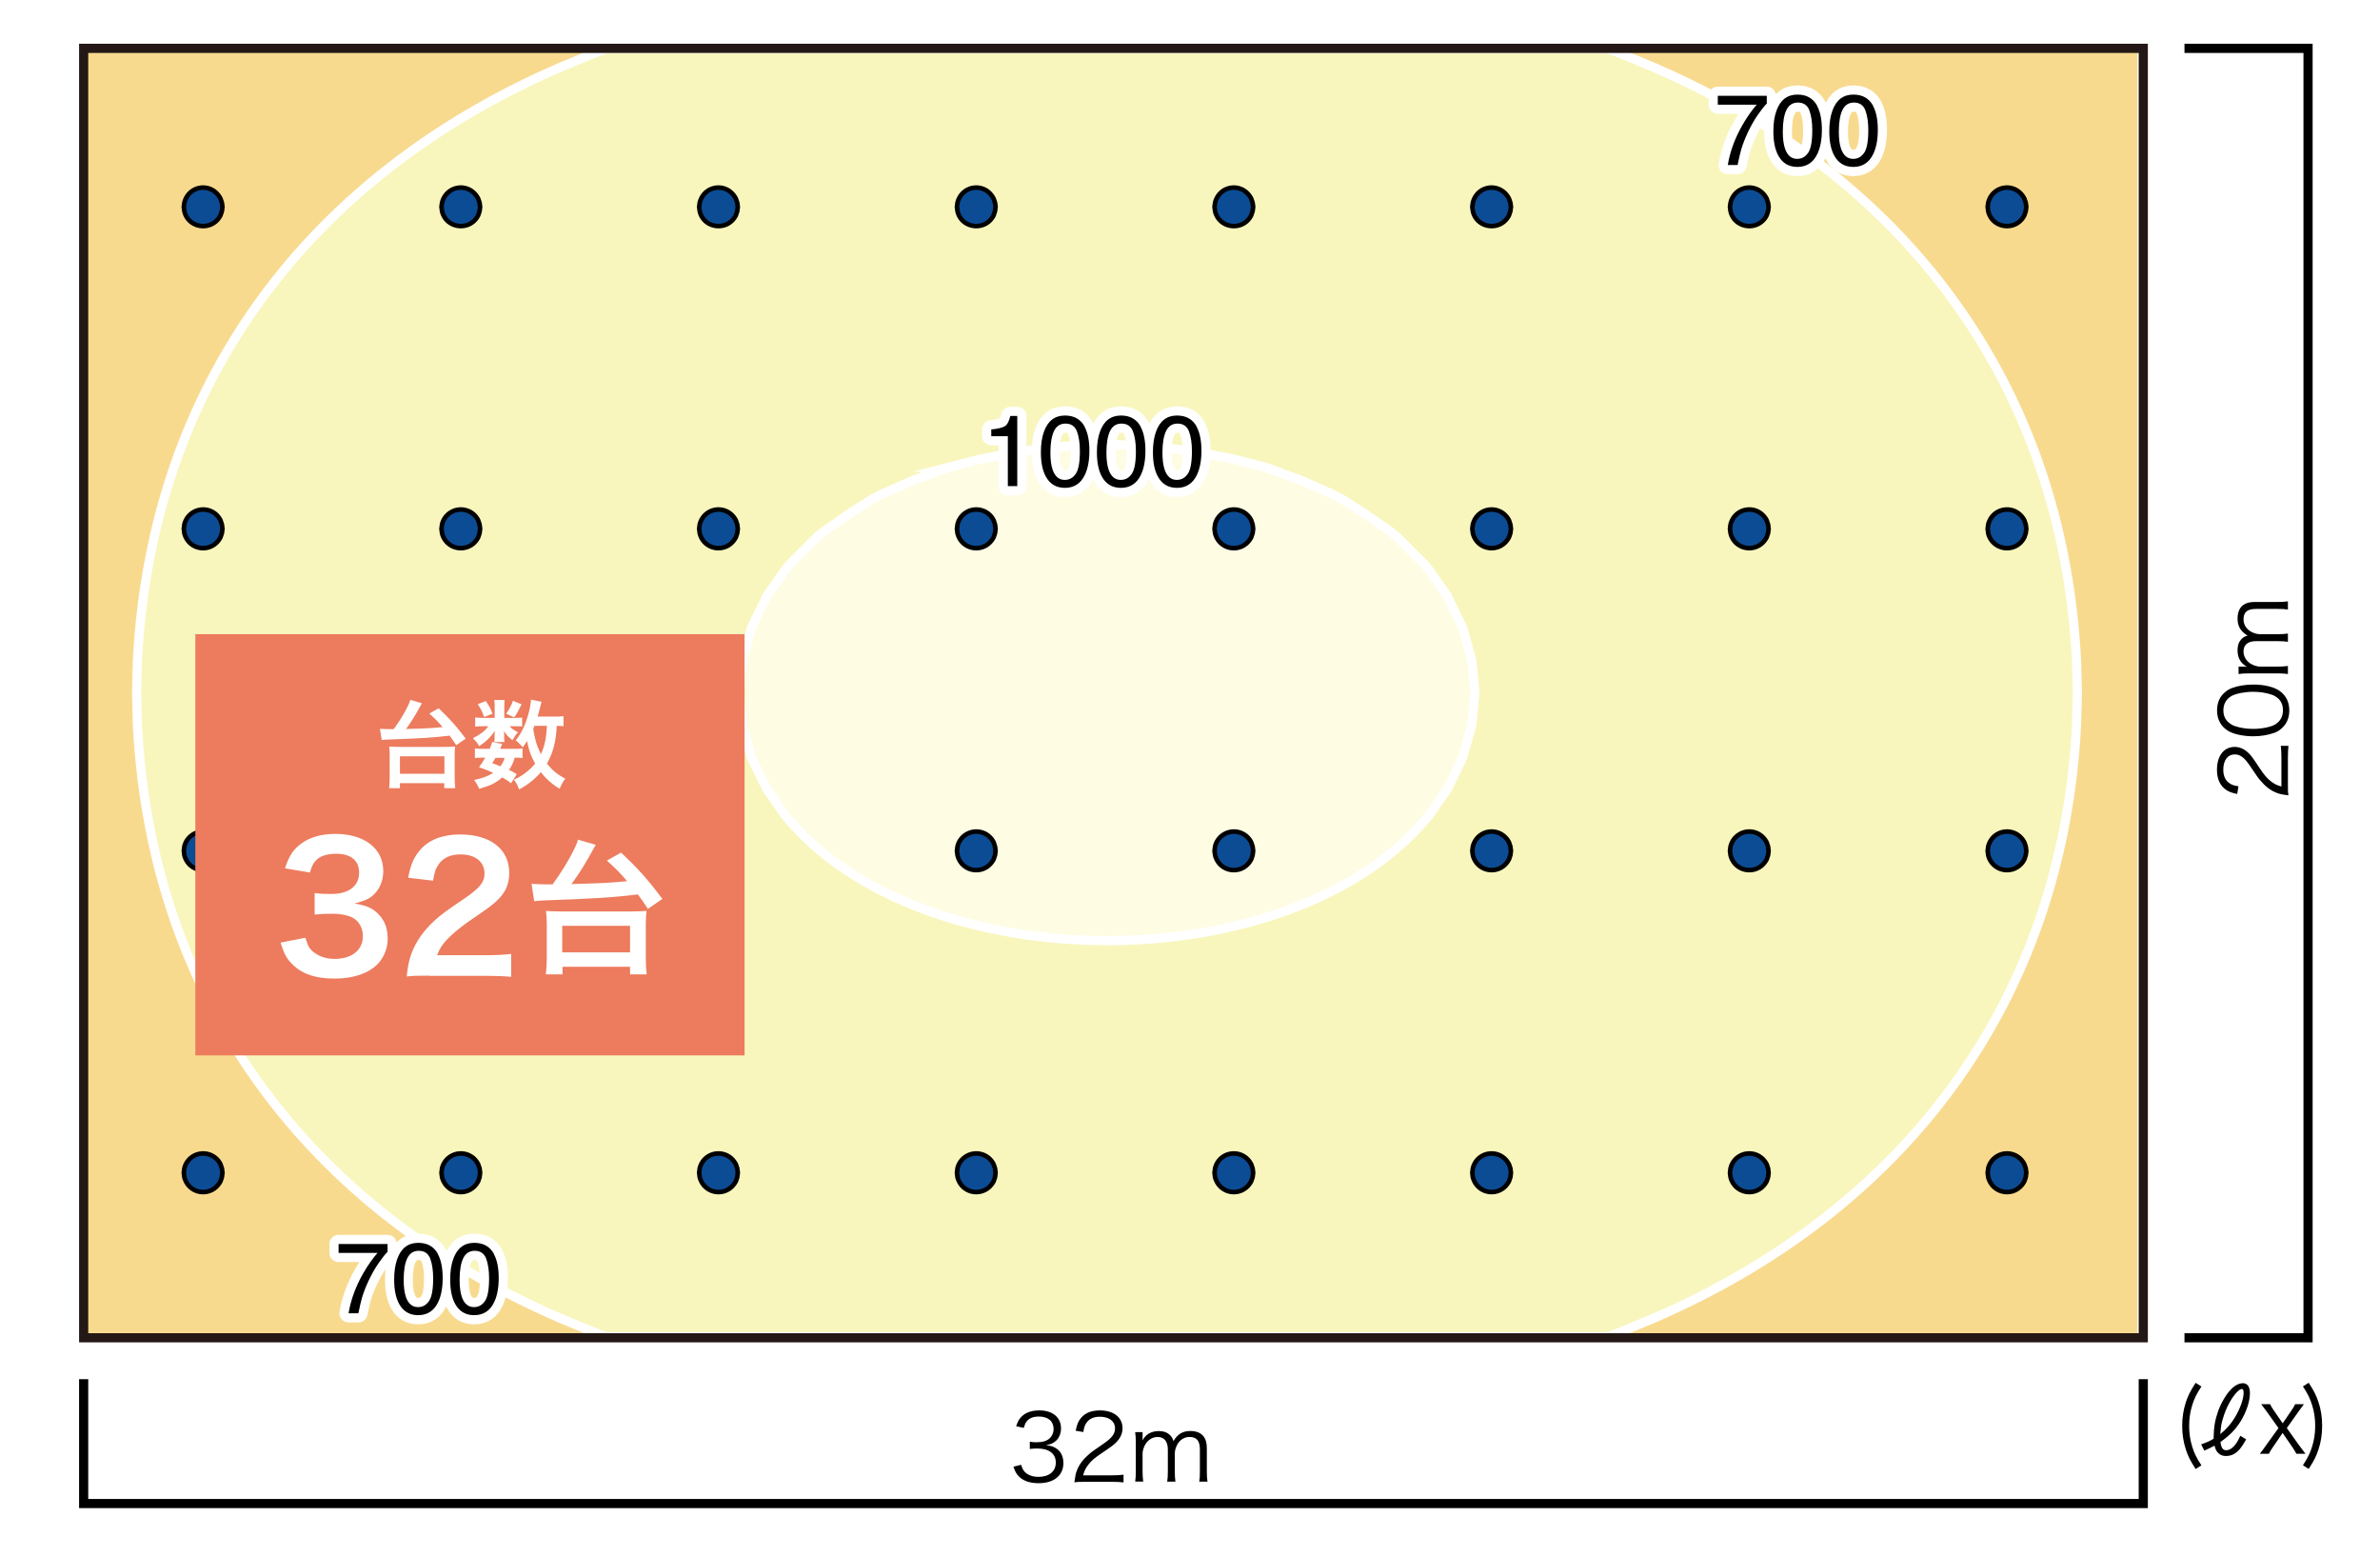 <svg xmlns="http://www.w3.org/2000/svg" viewBox="0 0 260 170"><defs><style>.d{stroke:#fff;stroke-width:2px}.d,.h{fill:#fff}.d,.i{stroke-linecap:round;stroke-linejoin:round}.i,.j{stroke:#000}.i{fill:#0c4c95;stroke-width:.5px}.j{fill:none}</style></defs><g style="isolation:isolate"><g id="a"><path d="M0 0h260v170H0z" class="h"/><path d="M9.14 5.31H233.5v140.67H9.14z" style="fill:#f8da8f"/><path d="m66.2 145.99-1.55-.59-3.51-1.46c-27.38-11.85-44.59-34.62-46.13-64.77l-.09-3.51.09-3.51c1.55-30.16 18.74-52.91 46.13-64.77l3.51-1.46 1.55-.59h109.46l1.55.59 3.51 1.46c27.39 11.86 44.58 34.61 46.13 64.77l.09 3.51-.09 3.51c-1.54 30.15-18.75 52.92-46.13 64.77l-3.51 1.46-1.55.59H66.2Z" style="fill:#f8f6bd;stroke-linecap:round;stroke-linejoin:round;stroke:#fff"/><path d="m103.66 51.02 3.22-.83 3.51-.68c8.66-1.52 16.03-1.17 24.6.68l3.22.83.33.12 3.51 1.28 3.51 1.55 1.07.56 2.44 1.55 2.86 2 .66.53 2.98 2.98.54.65 2 2.86 1.52 3.13.18.39.98 3.51.33 3.51-.33 3.51-.98 3.51-.18.42-1.52 3.1-2 2.86c-14.83 18.25-55.5 18.25-70.34 0l-2-2.86-1.52-3.1-.18-.42-.98-3.51-.33-3.51.33-3.51.98-3.51.18-.39 1.52-3.13 2-2.86.54-.65 2.98-2.98.66-.53 2.86-2 2.44-1.55 1.07-.56 3.51-1.55 3.52-1.28.33-.12Z" style="stroke:#fff;fill:#fffce4;stroke-miterlimit:10"/><path d="m24.3 128.08-.06-.48-.15-.44a2.108 2.108 0 0 0-3.95.44l-.06.48.06.48c.5 1.93 3.01 2.22 3.95.44l.15-.44.06-.48ZM24.3 92.92l-.06-.47-.15-.45a2.109 2.109 0 0 0-3.95.45l-.06.47.06.47c.48 1.93 3.02 2.24 3.95.45l.15-.45.06-.47ZM24.3 57.75l-.06-.47-.15-.45a2.109 2.109 0 0 0-3.95.45l-.06.47.06.48c.48 1.93 3.02 2.24 3.95.44l.15-.44.06-.48ZM24.3 22.59l-.06-.45-.15-.44c-.93-1.82-3.45-1.52-3.95.44l-.06.45.06.47c.44 1.94 3.07 2.22 3.95.45l.15-.45.06-.47ZM52.45 128.08l-.06-.48-.15-.44a2.108 2.108 0 0 0-3.95.44l-.06.48.06.48c.51 1.93 3.01 2.22 3.95.44l.15-.44.06-.48ZM52.45 92.92l-.06-.47-.15-.45a2.109 2.109 0 0 0-3.95.45l-.06.47.06.47a2.109 2.109 0 0 0 3.95.45l.15-.45.06-.47ZM52.45 57.75l-.06-.47-.15-.45a2.109 2.109 0 0 0-3.95.45l-.06.47.06.48a2.106 2.106 0 0 0 3.95.44l.15-.44.06-.48ZM52.45 22.59l-.06-.45-.15-.44c-.93-1.82-3.45-1.52-3.95.44l-.06.45.06.47c.45 1.94 3.07 2.22 3.95.45l.15-.45.06-.47ZM80.6 128.08l-.06-.48-.15-.44c-.94-1.79-3.47-1.49-3.95.44l-.06.48.06.48c.51 1.93 3.01 2.22 3.95.44l.15-.44.06-.48ZM80.6 92.92l-.06-.47-.15-.45c-.94-1.78-3.45-1.49-3.95.45l-.06.47.06.47c.48 1.93 3.01 2.24 3.95.45l.15-.45.06-.47ZM80.6 57.75l-.06-.47-.15-.45c-.94-1.78-3.45-1.49-3.95.45l-.06.47.06.48c.48 1.93 3.01 2.24 3.95.44l.15-.44.06-.48ZM80.6 22.59l-.06-.45-.15-.44c-.93-1.82-3.46-1.52-3.95.44l-.06.45.06.47c.44 1.94 3.07 2.22 3.95.45l.15-.45.06-.47ZM108.76 128.08l-.06-.48-.15-.44a2.108 2.108 0 0 0-3.95.44l-.06.48.06.48c.5 1.93 3.01 2.22 3.95.44l.15-.44.06-.48ZM108.76 92.92l-.06-.47-.15-.45a2.109 2.109 0 0 0-3.95.45l-.06.47.06.47c.48 1.93 3.01 2.24 3.95.45l.15-.45.06-.47ZM108.76 57.75l-.06-.47-.15-.45a2.109 2.109 0 0 0-3.95.45l-.06.47.06.48c.48 1.93 3.01 2.24 3.95.44l.15-.44.06-.48ZM108.76 22.59l-.06-.45-.15-.44c-.93-1.82-3.45-1.52-3.95.44l-.06.45.06.47c.44 1.94 3.07 2.22 3.95.45l.15-.45.06-.47ZM136.9 128.08l-.06-.48-.15-.44c-.93-1.79-3.47-1.49-3.95.44l-.06.48.06.48c.51 1.93 3.01 2.22 3.95.44l.15-.44.06-.48ZM136.9 92.92l-.06-.47-.15-.45a2.109 2.109 0 0 0-3.95.45l-.06.47.06.47c.48 1.93 3.02 2.24 3.95.45l.15-.45.06-.47ZM136.9 57.75l-.06-.47-.15-.45a2.109 2.109 0 0 0-3.95.45l-.06.47.06.48c.48 1.93 3.02 2.24 3.95.44l.15-.44.06-.48ZM136.9 22.59l-.06-.45-.15-.44c-.93-1.82-3.46-1.52-3.95.44l-.06.45.06.47c.45 1.94 3.07 2.22 3.95.45l.15-.45.06-.47ZM165.06 128.08l-.06-.48-.15-.44c-.94-1.79-3.47-1.49-3.95.44l-.06.48.06.48c.5 1.93 3.01 2.22 3.95.44l.15-.44.06-.48ZM165.06 92.92l-.06-.47-.15-.45c-.94-1.78-3.45-1.49-3.95.45l-.06.47.06.47c.48 1.93 3.01 2.24 3.95.45l.15-.45.06-.47ZM165.06 57.75l-.06-.47-.15-.45c-.94-1.78-3.45-1.49-3.95.45l-.06.47.06.48c.48 1.93 3.01 2.24 3.95.44l.15-.44.06-.48ZM165.06 22.59l-.06-.45-.15-.44c-.94-1.82-3.46-1.52-3.95.44l-.06.45.06.47c.44 1.94 3.07 2.22 3.95.45l.15-.45.06-.47ZM193.21 128.08l-.06-.48-.15-.44c-.94-1.79-3.47-1.49-3.95.44l-.06.48.06.48c.5 1.93 3.01 2.22 3.95.44l.15-.44.06-.48ZM193.21 92.92l-.06-.47L193 92c-.94-1.78-3.45-1.49-3.95.45l-.06.47.06.47c.48 1.93 3.01 2.24 3.95.45l.15-.45.06-.47ZM193.21 57.75l-.06-.47-.15-.45c-.94-1.78-3.45-1.49-3.95.45l-.06.47.06.48c.48 1.93 3.01 2.24 3.95.44l.15-.44.06-.48ZM193.21 22.59l-.06-.45-.15-.44c-.94-1.82-3.46-1.52-3.95.44l-.06.45.06.47c.44 1.94 3.07 2.22 3.95.45l.15-.45.06-.47ZM221.36 128.08l-.06-.48-.15-.44a2.108 2.108 0 0 0-3.95.44l-.06.48.06.48c.51 1.93 3.01 2.22 3.95.44l.15-.44.06-.48ZM221.36 92.92l-.06-.47-.15-.45c-.94-1.78-3.45-1.49-3.95.45l-.06.47.06.47a2.109 2.109 0 0 0 3.95.45l.15-.45.06-.47ZM221.36 57.75l-.06-.47-.15-.45c-.94-1.78-3.45-1.49-3.95.45l-.06.47.06.48a2.106 2.106 0 0 0 3.95.44l.15-.44.06-.48ZM221.36 22.59l-.06-.45-.15-.44c-.93-1.82-3.45-1.52-3.95.44l-.06.45.06.47c.45 1.94 3.07 2.22 3.95.45l.15-.45.06-.47Z" class="i"/><path d="M193.01 10.47v.84c-.25.24-.58.66-.99 1.25s-.77 1.24-1.09 1.92c-.31.67-.55 1.28-.71 1.83-.1.35-.24.93-.4 1.71h-1.07c.24-1.47.78-2.93 1.61-4.38.49-.85 1.01-1.59 1.55-2.21h-4.25v-.97h5.35ZM198.51 11.57c.34.63.52 1.5.52 2.6 0 1.05-.16 1.91-.47 2.59-.45.98-1.19 1.47-2.21 1.47-.92 0-1.61-.4-2.06-1.2-.38-.67-.56-1.57-.56-2.7 0-.87.11-1.62.34-2.25.42-1.17 1.19-1.75 2.29-1.75 1 0 1.71.41 2.16 1.23Zm-.98 5.12c.3-.44.45-1.27.45-2.48 0-.87-.11-1.59-.32-2.16-.21-.56-.63-.85-1.25-.85-.57 0-.99.27-1.25.8-.26.54-.4 1.32-.4 2.37 0 .78.08 1.41.25 1.89.26.73.7 1.09 1.32 1.09.5 0 .9-.22 1.2-.67ZM204.62 11.57c.34.63.52 1.5.52 2.6 0 1.05-.16 1.91-.47 2.59-.45.98-1.19 1.47-2.21 1.47-.92 0-1.61-.4-2.06-1.2-.38-.67-.56-1.57-.56-2.7 0-.87.11-1.62.34-2.25.42-1.17 1.19-1.75 2.29-1.75 1 0 1.71.41 2.16 1.23Zm-.97 5.12c.3-.44.45-1.27.45-2.48 0-.87-.11-1.59-.32-2.16-.21-.56-.63-.85-1.25-.85-.57 0-.99.27-1.25.8-.26.54-.4 1.32-.4 2.37 0 .78.08 1.41.25 1.89.26.73.7 1.09 1.32 1.09.5 0 .9-.22 1.2-.67ZM108.29 47.64v-.74c.7-.07 1.19-.18 1.46-.34.28-.16.48-.54.62-1.13h.76v7.66h-1.03v-5.45h-1.81ZM118.49 46.62c.34.63.52 1.5.52 2.6 0 1.05-.16 1.91-.47 2.59-.45.98-1.19 1.47-2.21 1.47-.92 0-1.61-.4-2.06-1.2-.38-.67-.56-1.57-.56-2.7 0-.87.11-1.62.34-2.25.42-1.17 1.19-1.75 2.29-1.75 1 0 1.72.41 2.16 1.23Zm-.97 5.13c.3-.44.45-1.27.45-2.48 0-.87-.11-1.59-.32-2.16-.22-.56-.63-.85-1.25-.85-.57 0-.99.27-1.25.8-.26.54-.4 1.32-.4 2.37 0 .78.08 1.41.25 1.89.26.73.7 1.09 1.32 1.09.5 0 .9-.22 1.2-.67ZM124.61 46.62c.34.63.52 1.5.52 2.6 0 1.05-.16 1.91-.47 2.59-.45.98-1.19 1.47-2.21 1.47-.92 0-1.61-.4-2.06-1.2-.38-.67-.56-1.57-.56-2.7 0-.87.11-1.62.34-2.25.42-1.17 1.19-1.75 2.29-1.75 1 0 1.72.41 2.16 1.23Zm-.97 5.13c.3-.44.45-1.27.45-2.48 0-.87-.11-1.59-.32-2.16-.22-.56-.63-.85-1.25-.85-.57 0-.99.27-1.25.8-.26.54-.4 1.32-.4 2.37 0 .78.08 1.41.25 1.89.26.73.7 1.09 1.32 1.09.5 0 .9-.22 1.2-.67ZM130.73 46.62c.34.63.52 1.5.52 2.6 0 1.05-.16 1.91-.47 2.59-.45.98-1.19 1.47-2.21 1.47-.92 0-1.61-.4-2.06-1.2-.38-.67-.56-1.57-.56-2.7 0-.87.11-1.62.34-2.25.42-1.17 1.19-1.75 2.29-1.75 1 0 1.72.41 2.16 1.23Zm-.97 5.13c.3-.44.45-1.27.45-2.48 0-.87-.11-1.59-.32-2.16-.22-.56-.63-.85-1.25-.85-.57 0-.99.27-1.25.8-.26.54-.4 1.32-.4 2.37 0 .78.08 1.41.25 1.89.26.73.7 1.09 1.32 1.09.5 0 .9-.22 1.2-.67ZM42.34 135.87v.84c-.25.24-.58.66-.99 1.25-.41.59-.77 1.24-1.09 1.92-.31.67-.55 1.28-.71 1.83-.1.35-.24.92-.4 1.71h-1.07c.24-1.47.78-2.93 1.61-4.38.49-.85 1.01-1.59 1.55-2.21h-4.25v-.97h5.35ZM47.84 136.97c.34.63.52 1.5.52 2.6 0 1.05-.16 1.91-.47 2.59-.45.98-1.19 1.47-2.21 1.47-.92 0-1.61-.4-2.06-1.2-.38-.67-.56-1.57-.56-2.7 0-.87.11-1.62.34-2.25.42-1.17 1.19-1.75 2.29-1.75 1 0 1.72.41 2.16 1.23Zm-.97 5.12c.3-.44.45-1.27.45-2.48 0-.87-.11-1.59-.32-2.16-.22-.56-.63-.85-1.25-.85-.57 0-.99.27-1.25.8s-.4 1.32-.4 2.37c0 .78.08 1.41.25 1.89.26.73.7 1.09 1.32 1.09.5 0 .9-.22 1.2-.67ZM53.96 136.97c.34.63.52 1.5.52 2.6 0 1.05-.16 1.91-.47 2.59-.45.98-1.19 1.47-2.21 1.47-.92 0-1.61-.4-2.06-1.2-.38-.67-.56-1.57-.56-2.7 0-.87.11-1.62.34-2.25.42-1.17 1.19-1.75 2.29-1.75 1 0 1.72.41 2.16 1.23Zm-.98 5.12c.3-.44.45-1.27.45-2.48 0-.87-.11-1.59-.32-2.16-.22-.56-.63-.85-1.25-.85-.57 0-.99.27-1.25.8s-.4 1.32-.4 2.37c0 .78.08 1.41.25 1.89.26.73.7 1.09 1.32 1.09.5 0 .9-.22 1.2-.67Z" class="d"/><path d="M193.01 10.47v.84c-.25.24-.58.66-.99 1.25s-.77 1.24-1.09 1.92c-.31.67-.55 1.28-.71 1.83-.1.35-.24.93-.4 1.71h-1.07c.24-1.47.78-2.93 1.61-4.38.49-.85 1.01-1.59 1.55-2.21h-4.25v-.97h5.35ZM198.51 11.57c.34.63.52 1.5.52 2.6 0 1.05-.16 1.91-.47 2.59-.45.98-1.19 1.47-2.21 1.47-.92 0-1.61-.4-2.06-1.2-.38-.67-.56-1.57-.56-2.7 0-.87.11-1.62.34-2.25.42-1.17 1.19-1.75 2.29-1.75 1 0 1.71.41 2.16 1.23Zm-.98 5.12c.3-.44.45-1.27.45-2.48 0-.87-.11-1.59-.32-2.16-.21-.56-.63-.85-1.25-.85-.57 0-.99.27-1.25.8-.26.54-.4 1.32-.4 2.37 0 .78.08 1.41.25 1.89.26.73.7 1.09 1.32 1.09.5 0 .9-.22 1.2-.67ZM204.62 11.57c.34.63.52 1.5.52 2.6 0 1.05-.16 1.91-.47 2.59-.45.98-1.19 1.47-2.21 1.47-.92 0-1.61-.4-2.06-1.2-.38-.67-.56-1.57-.56-2.7 0-.87.11-1.62.34-2.25.42-1.17 1.19-1.75 2.29-1.75 1 0 1.71.41 2.16 1.23Zm-.97 5.12c.3-.44.45-1.27.45-2.48 0-.87-.11-1.59-.32-2.16-.21-.56-.63-.85-1.25-.85-.57 0-.99.27-1.25.8-.26.54-.4 1.32-.4 2.37 0 .78.08 1.41.25 1.89.26.73.7 1.09 1.32 1.09.5 0 .9-.22 1.2-.67ZM108.29 47.64v-.74c.7-.07 1.19-.18 1.46-.34.28-.16.48-.54.62-1.13h.76v7.66h-1.03v-5.45h-1.81ZM118.49 46.62c.34.63.52 1.5.52 2.6 0 1.05-.16 1.91-.47 2.59-.45.98-1.19 1.47-2.21 1.47-.92 0-1.61-.4-2.06-1.2-.38-.67-.56-1.57-.56-2.7 0-.87.11-1.62.34-2.25.42-1.17 1.19-1.75 2.29-1.75 1 0 1.72.41 2.16 1.23Zm-.97 5.13c.3-.44.45-1.27.45-2.48 0-.87-.11-1.59-.32-2.16-.22-.56-.63-.85-1.25-.85-.57 0-.99.27-1.25.8-.26.54-.4 1.32-.4 2.37 0 .78.08 1.41.25 1.89.26.73.7 1.09 1.32 1.09.5 0 .9-.22 1.2-.67ZM124.61 46.62c.34.63.52 1.5.52 2.6 0 1.05-.16 1.91-.47 2.59-.45.98-1.19 1.47-2.21 1.47-.92 0-1.61-.4-2.06-1.2-.38-.67-.56-1.57-.56-2.7 0-.87.11-1.62.34-2.25.42-1.17 1.19-1.75 2.29-1.75 1 0 1.72.41 2.16 1.23Zm-.97 5.13c.3-.44.45-1.27.45-2.48 0-.87-.11-1.59-.32-2.16-.22-.56-.63-.85-1.25-.85-.57 0-.99.27-1.25.8-.26.54-.4 1.32-.4 2.37 0 .78.08 1.41.25 1.89.26.73.7 1.09 1.32 1.09.5 0 .9-.22 1.2-.67ZM130.73 46.62c.34.63.52 1.5.52 2.6 0 1.05-.16 1.91-.47 2.59-.45.98-1.19 1.47-2.21 1.47-.92 0-1.61-.4-2.06-1.2-.38-.67-.56-1.57-.56-2.7 0-.87.11-1.62.34-2.25.42-1.17 1.19-1.75 2.29-1.75 1 0 1.72.41 2.16 1.23Zm-.97 5.13c.3-.44.45-1.27.45-2.48 0-.87-.11-1.59-.32-2.16-.22-.56-.63-.85-1.25-.85-.57 0-.99.27-1.25.8-.26.54-.4 1.32-.4 2.37 0 .78.08 1.41.25 1.89.26.73.7 1.09 1.32 1.09.5 0 .9-.22 1.2-.67ZM42.34 135.87v.84c-.25.24-.58.66-.99 1.25-.41.59-.77 1.24-1.09 1.92-.31.67-.55 1.28-.71 1.83-.1.35-.24.92-.4 1.71h-1.07c.24-1.47.78-2.93 1.61-4.38.49-.85 1.01-1.59 1.55-2.21h-4.25v-.97h5.35ZM47.84 136.97c.34.63.52 1.5.52 2.6 0 1.05-.16 1.91-.47 2.59-.45.98-1.19 1.47-2.21 1.47-.92 0-1.61-.4-2.06-1.2-.38-.67-.56-1.57-.56-2.7 0-.87.11-1.62.34-2.25.42-1.17 1.19-1.75 2.29-1.75 1 0 1.72.41 2.16 1.23Zm-.97 5.12c.3-.44.45-1.27.45-2.48 0-.87-.11-1.59-.32-2.16-.22-.56-.63-.85-1.25-.85-.57 0-.99.27-1.25.8s-.4 1.32-.4 2.37c0 .78.08 1.41.25 1.89.26.73.7 1.09 1.32 1.09.5 0 .9-.22 1.2-.67ZM53.96 136.97c.34.63.52 1.5.52 2.6 0 1.05-.16 1.91-.47 2.59-.45.98-1.19 1.47-2.21 1.47-.92 0-1.61-.4-2.06-1.2-.38-.67-.56-1.57-.56-2.7 0-.87.11-1.62.34-2.25.42-1.17 1.19-1.75 2.29-1.75 1 0 1.72.41 2.16 1.23Zm-.98 5.12c.3-.44.45-1.27.45-2.48 0-.87-.11-1.59-.32-2.16-.22-.56-.63-.85-1.25-.85-.57 0-.99.27-1.25.8s-.4 1.32-.4 2.37c0 .78.08 1.41.25 1.89.26.73.7 1.09 1.32 1.09.5 0 .9-.22 1.2-.67Z"/><path d="M21.34 69.26h60v46h-60z" style="fill:#ed7b5d;mix-blend-mode:multiply;isolation:isolate"/><path d="M41.51 79.59c.21.02.62.04 1.04.04h.46c.57-.76 1.19-1.77 1.55-2.53.18-.37.2-.44.26-.67l1.27.37q-.06.12-.22.4c-.49.91-.98 1.68-1.51 2.41 2.29-.06 2.73-.08 3.99-.21-.54-.62-.8-.89-1.45-1.47l1.02-.58c1.24 1.18 1.9 1.91 2.96 3.32l-1.04.71c-.35-.52-.46-.69-.72-1.04-1.81.22-3.16.3-6.81.43-.24.01-.38.02-.61.05l-.19-1.24Zm1 6.49c.04-.4.06-.72.06-1.2v-2.37c0-.39-.02-.68-.05-.98q.22.03 1.09.04h5.01q.87-.01 1.1-.04c-.04.3-.05.55-.05.98v2.37c0 .49.02.83.06 1.2h-1.2v-.55h-4.84v.55H42.5Zm1.18-1.58h4.86v-1.9h-4.86v1.9ZM56.37 78.4c.31 0 .55-.01.67-.03v.97c-.16-.02-.35-.03-.67-.03h-.7c.19.23.41.39.92.67-.28.3-.33.37-.61.86-.53-.44-.67-.6-.93-1 .02.22.03.35.03.43v.38c0 .14.01.26.04.39H54c.02-.12.03-.23.03-.35v-.4c0-.09.01-.26.03-.45-.57.77-.9 1.09-1.71 1.65-.23-.39-.35-.54-.68-.87.84-.43 1.33-.81 1.68-1.31h-.57c-.38 0-.64.01-.87.05v-1.01c.24.04.48.05.88.05h1.25v-1.24c0-.33-.01-.5-.05-.71h1.14c-.03.2-.04.38-.04.69v1.26h1.28Zm-.53 7.14c-.39-.3-.54-.4-.98-.64-.66.6-1.28.9-2.51 1.25-.16-.37-.31-.65-.55-.97.95-.2 1.5-.41 2.08-.78-.53-.23-.81-.35-1.55-.62.34-.46.43-.6.68-1.04h-.3c-.38 0-.59.01-.83.05v-1.06c.23.04.44.05.83.05h.79c.1-.24.15-.37.27-.75l1.09.21c-.09.26-.14.34-.22.54h1.66c.37 0 .58-.01.78-.05v1.06c-.22-.04-.4-.05-.85-.05-.21.66-.3.88-.63 1.34.42.2.49.24.85.47l-.61.98Zm-2.77-8.98c.4.58.53.83.74 1.39l-.92.35c-.21-.59-.38-.91-.7-1.4l.89-.34Zm1.07 6.19c-.15.25-.18.3-.37.59.44.16.58.21.89.35.22-.29.37-.57.47-.93h-1Zm2.84-5.83c-.4.81-.47.93-.8 1.42l-.89-.4c.34-.46.57-.89.75-1.41l.94.39Zm4.57 2.39c-.21-.03-.33-.03-.73-.04-.08 1.74-.41 2.97-1.07 4.12.57.72 1.18 1.23 2 1.64-.24.33-.42.65-.61 1.11-.79-.46-1.5-1.09-2.05-1.81-.67.77-1.47 1.41-2.38 1.88-.21-.55-.3-.71-.57-1.05.45-.22.59-.29.83-.45.61-.4 1.08-.82 1.49-1.31-.49-.89-.69-1.47-.88-2.47-.19.29-.26.4-.48.69-.23-.3-.46-.54-.76-.76.65-.82 1.09-1.75 1.42-3.02.14-.49.24-1.12.25-1.43l1.15.23c-.04.13-.06.22-.15.58-.06.27-.16.63-.27 1.04h1.83c.5 0 .73-.01.99-.05v1.1Zm-3.16-.04-.14.33c.17 1.12.39 1.87.84 2.76.41-.88.6-1.77.65-3.09h-1.35ZM33.37 102.42c.25.87.42 1.18.89 1.56.63.49 1.39.74 2.3.74 1.88 0 3.08-.97 3.08-2.47 0-.87-.38-1.6-1.06-2-.46-.27-1.35-.46-2.18-.46s-1.39.02-2.03.1v-2.36c.61.08 1.03.1 1.84.1 1.9 0 3.02-.87 3.02-2.34 0-1.31-.89-2.05-2.51-2.05-.93 0-1.61.21-2.07.59-.38.36-.57.68-.8 1.46l-2.72-.46c.47-1.41.91-2.07 1.8-2.72.97-.7 2.2-1.04 3.72-1.04 3.17 0 5.22 1.6 5.22 4.07 0 1.14-.49 2.18-1.31 2.79-.42.32-.84.47-1.84.74 1.35.21 2.05.53 2.72 1.27.63.7.91 1.5.91 2.62 0 1.03-.44 2.07-1.14 2.77-1.04 1.01-2.64 1.54-4.67 1.54-2.22 0-3.74-.57-4.83-1.8-.48-.53-.72-1.03-1.06-2.13l2.72-.53ZM46.88 106.55c-1.48 0-1.79.02-2.45.09.11-1.08.25-1.75.49-2.43.51-1.39 1.37-2.6 2.6-3.72.66-.59 1.23-1.03 3.13-2.3 1.75-1.2 2.28-1.82 2.28-2.79 0-1.29-1.01-2.09-2.62-2.09-1.1 0-1.94.38-2.41 1.12-.32.46-.46.87-.59 1.75l-2.72-.32c.27-1.44.61-2.22 1.31-3.04.95-1.1 2.45-1.69 4.35-1.69 3.32 0 5.38 1.6 5.38 4.2 0 1.25-.42 2.17-1.35 3.04-.53.49-.72.65-3.19 2.34-.84.59-1.79 1.39-2.26 1.9-.57.61-.8.99-1.08 1.71h5.32c1.2 0 2.15-.06 2.77-.15v2.51c-.89-.08-1.65-.11-2.87-.11h-6.1ZM58.09 96.52c.32.03.94.06 1.58.06h.7c.86-1.15 1.81-2.71 2.37-3.86.27-.56.3-.67.4-1.02l1.94.56-.34.61c-.75 1.39-1.49 2.56-2.31 3.68 3.49-.1 4.16-.13 6.08-.32-.82-.94-1.22-1.36-2.21-2.24l1.55-.88c1.89 1.79 2.9 2.91 4.51 5.06l-1.58 1.09c-.53-.8-.7-1.06-1.1-1.58-2.75.34-4.82.46-10.39.66-.37.02-.58.03-.93.08l-.29-1.89Zm1.54 9.89c.06-.61.1-1.1.1-1.82v-3.62c0-.59-.03-1.04-.08-1.49q.34.05 1.66.06h7.64q1.33-.02 1.68-.06c-.06.46-.08.83-.08 1.49v3.62c0 .75.03 1.26.1 1.82h-1.82v-.83h-7.38v.83h-1.81Zm1.79-2.4h7.41v-2.9h-7.41v2.9Z" class="h"/><path d="M239.86 160.43c-.58-.89-.82-1.38-1.06-2.1-.27-.81-.41-1.68-.41-2.61s.14-1.8.41-2.61c.24-.71.48-1.2 1.06-2.09l.63.4c-.56.86-.78 1.32-1 2.03-.23.72-.34 1.48-.34 2.27s.11 1.56.34 2.28c.22.71.44 1.17 1 2.03l-.63.4Z"/><path d="M245.39 157.18c-.54.95-.87 1.34-1.34 1.61-.27.15-.55.22-.91.22s-.67-.14-.89-.41c-.15-.17-.22-.34-.33-.72-.41.22-.66.34-1.11.54l-.35-.68c.59-.21.87-.33 1.36-.61.02-1.29.15-2.03.5-3.03.32-.9.87-1.82 1.41-2.38.42-.43.87-.66 1.3-.66.48 0 .76.39.76 1.08 0 .9-.39 2.07-1.02 3.09-.56.89-1.18 1.53-2.2 2.25.09.66.26.9.64.9.26 0 .52-.13.77-.38.29-.29.46-.55.76-1.2l.65.4Zm-1.26-2.35c.57-.94.97-2.03.97-2.7 0-.3-.06-.44-.2-.44-.3 0-.88.65-1.35 1.5-.31.57-.55 1.16-.73 1.8-.16.56-.17.58-.27 1.63.66-.53 1.14-1.08 1.58-1.79ZM250.87 158.77c-.14-.26-.24-.42-.45-.74l-1.06-1.54-1.11 1.63c-.16.22-.24.37-.39.65h-.99c.16-.2.43-.55.65-.88l1.39-1.93-1.29-1.81c-.06-.09-.14-.19-.6-.8h.98c.1.23.2.4.39.67l.98 1.42.97-1.42c.17-.25.3-.47.39-.67h.96c-.23.32-.44.59-.61.83l-1.26 1.78 1.32 1.85q.1.13.72.96h-.99Z"/><path d="M252.21 151.01c.58.89.82 1.38 1.06 2.09.28.81.41 1.68.41 2.61s-.13 1.8-.41 2.61c-.24.72-.48 1.21-1.06 2.1l-.63-.4c.56-.86.78-1.32 1-2.03.23-.72.34-1.48.34-2.28s-.11-1.55-.34-2.27c-.22-.71-.44-1.17-1-2.03l.63-.4ZM111.55 159.97c.16.52.3.73.61.96.34.24.78.36 1.29.36 1.16 0 1.89-.6 1.89-1.56s-.71-1.54-2.04-1.54c-.28 0-.53.02-.8.05v-.79c.23.04.47.06.74.06.66 0 1.15-.15 1.46-.46.25-.24.4-.61.4-.98 0-.86-.6-1.37-1.61-1.37-.61 0-1.05.17-1.33.53-.14.18-.21.34-.32.71l-.83-.18c.17-.51.29-.74.54-1 .44-.48 1.12-.73 1.99-.73 1.45 0 2.37.76 2.37 1.97 0 .61-.26 1.16-.7 1.47-.26.19-.48.27-.94.36.58.06.89.17 1.23.43.44.34.67.88.67 1.52 0 1.36-1.04 2.2-2.71 2.2-1.01 0-1.76-.28-2.24-.83-.21-.24-.33-.46-.51-.97l.84-.21ZM118.47 161.83c-.63 0-.78.01-1.1.05.11-.79.14-.95.29-1.33.25-.63.67-1.19 1.3-1.73.35-.3.37-.31 1.53-1.11.99-.67 1.32-1.12 1.32-1.73 0-.76-.64-1.26-1.66-1.26-.66 0-1.15.22-1.45.65-.19.27-.28.51-.35 1.02l-.84-.14c.15-.72.3-1.08.63-1.45.45-.51 1.13-.77 2.01-.77 1.51 0 2.48.76 2.48 1.95 0 .51-.2 1-.59 1.43-.3.34-.56.53-1.7 1.3-.79.53-1.11.81-1.44 1.24-.31.41-.45.68-.57 1.17h3.19c.5 0 .84-.02 1.22-.07v.84c-.4-.04-.73-.06-1.23-.06h-3.04ZM124.01 161.83c.05-.36.07-.66.07-1.14v-3.15c0-.5-.02-.77-.07-1.14h.81v.55s0 .17-.02.36c.09-.17.18-.29.38-.5.34-.34.83-.52 1.41-.52s.99.17 1.29.51c.15.16.21.28.31.58.47-.77 1.01-1.1 1.85-1.1.66 0 1.16.21 1.46.61.24.32.34.71.34 1.31v2.48c0 .5.02.77.07 1.13h-.9c.06-.37.07-.6.07-1.14v-2.37c0-.96-.35-1.37-1.15-1.37-.5 0-.97.27-1.26.73-.19.29-.33.73-.33 1.04v1.98c0 .5.02.78.07 1.13h-.9c.05-.36.07-.62.07-1.14v-2.37c0-.89-.4-1.37-1.12-1.37-.52 0-1 .28-1.31.76-.18.27-.33.74-.33 1v1.97c0 .46.02.73.07 1.14h-.88ZM249.94 85.75c0 .63 0 .78.05 1.11-.79-.11-.94-.14-1.32-.29-.63-.25-1.18-.67-1.72-1.31-.3-.35-.31-.37-1.1-1.54-.67-1-1.11-1.33-1.72-1.33-.76 0-1.25.64-1.25 1.67 0 .66.22 1.16.65 1.46.27.19.51.28 1.01.35l-.14.84c-.72-.15-1.07-.3-1.44-.63-.51-.45-.77-1.14-.77-2.02 0-1.52.76-2.49 1.94-2.49.51 0 .99.2 1.42.59.34.3.53.56 1.29 1.71.53.79.81 1.12 1.23 1.45.41.31.68.45 1.16.57v-3.21c0-.5-.02-.84-.07-1.23h.84c-.04.4-.06.73-.06 1.24v3.06ZM249.38 79.43c-.27.27-.58.48-.92.6-.7.25-1.49.38-2.31.38-1.06 0-2.14-.23-2.72-.58-.81-.48-1.23-1.26-1.23-2.25 0-.74.24-1.39.71-1.84.28-.28.59-.48.92-.6.69-.25 1.49-.38 2.32-.38 1.21 0 2.28.26 2.89.7.7.5 1.05 1.21 1.05 2.13 0 .74-.24 1.37-.71 1.84Zm-5.98-.59c.23.21.48.37.73.45.61.21 1.29.31 2.02.31.93 0 1.91-.2 2.38-.47.58-.35.87-.88.87-1.56 0-.5-.16-.94-.47-1.24-.23-.22-.49-.38-.78-.47-.62-.21-1.28-.31-2.02-.31-.87 0-1.86.19-2.33.45-.6.33-.91.88-.91 1.58 0 .52.17.94.51 1.26ZM249.94 73.61c-.36-.05-.66-.07-1.13-.07h-3.13c-.5 0-.77.02-1.13.07v-.81h.55s.17 0 .36.02c-.17-.09-.29-.18-.5-.38-.34-.34-.52-.83-.52-1.42s.17-1 .51-1.3c.16-.15.28-.21.58-.31-.77-.47-1.09-1.02-1.09-1.86 0-.66.21-1.17.61-1.47.32-.24.71-.34 1.3-.34h2.47c.5 0 .77-.02 1.12-.07v.9c-.37-.06-.6-.07-1.13-.07h-2.36c-.95 0-1.36.35-1.36 1.16 0 .5.27.98.73 1.27.29.19.73.33 1.03.33h1.97c.5 0 .78-.02 1.12-.07v.9c-.36-.05-.62-.07-1.13-.07h-2.36c-.88 0-1.36.4-1.36 1.13 0 .52.28 1.01.76 1.32.27.18.74.33 1 .33h1.96c.46 0 .73-.02 1.13-.07v.88Z"/><path d="M9.14 5.28h225V146.1h-225z" style="stroke:#231815;fill:none"/><path d="M9.14 150.62v13.58h225v-13.58M238.64 146.1h13.5V5.28h-13.5" class="j"/></g></g></svg>